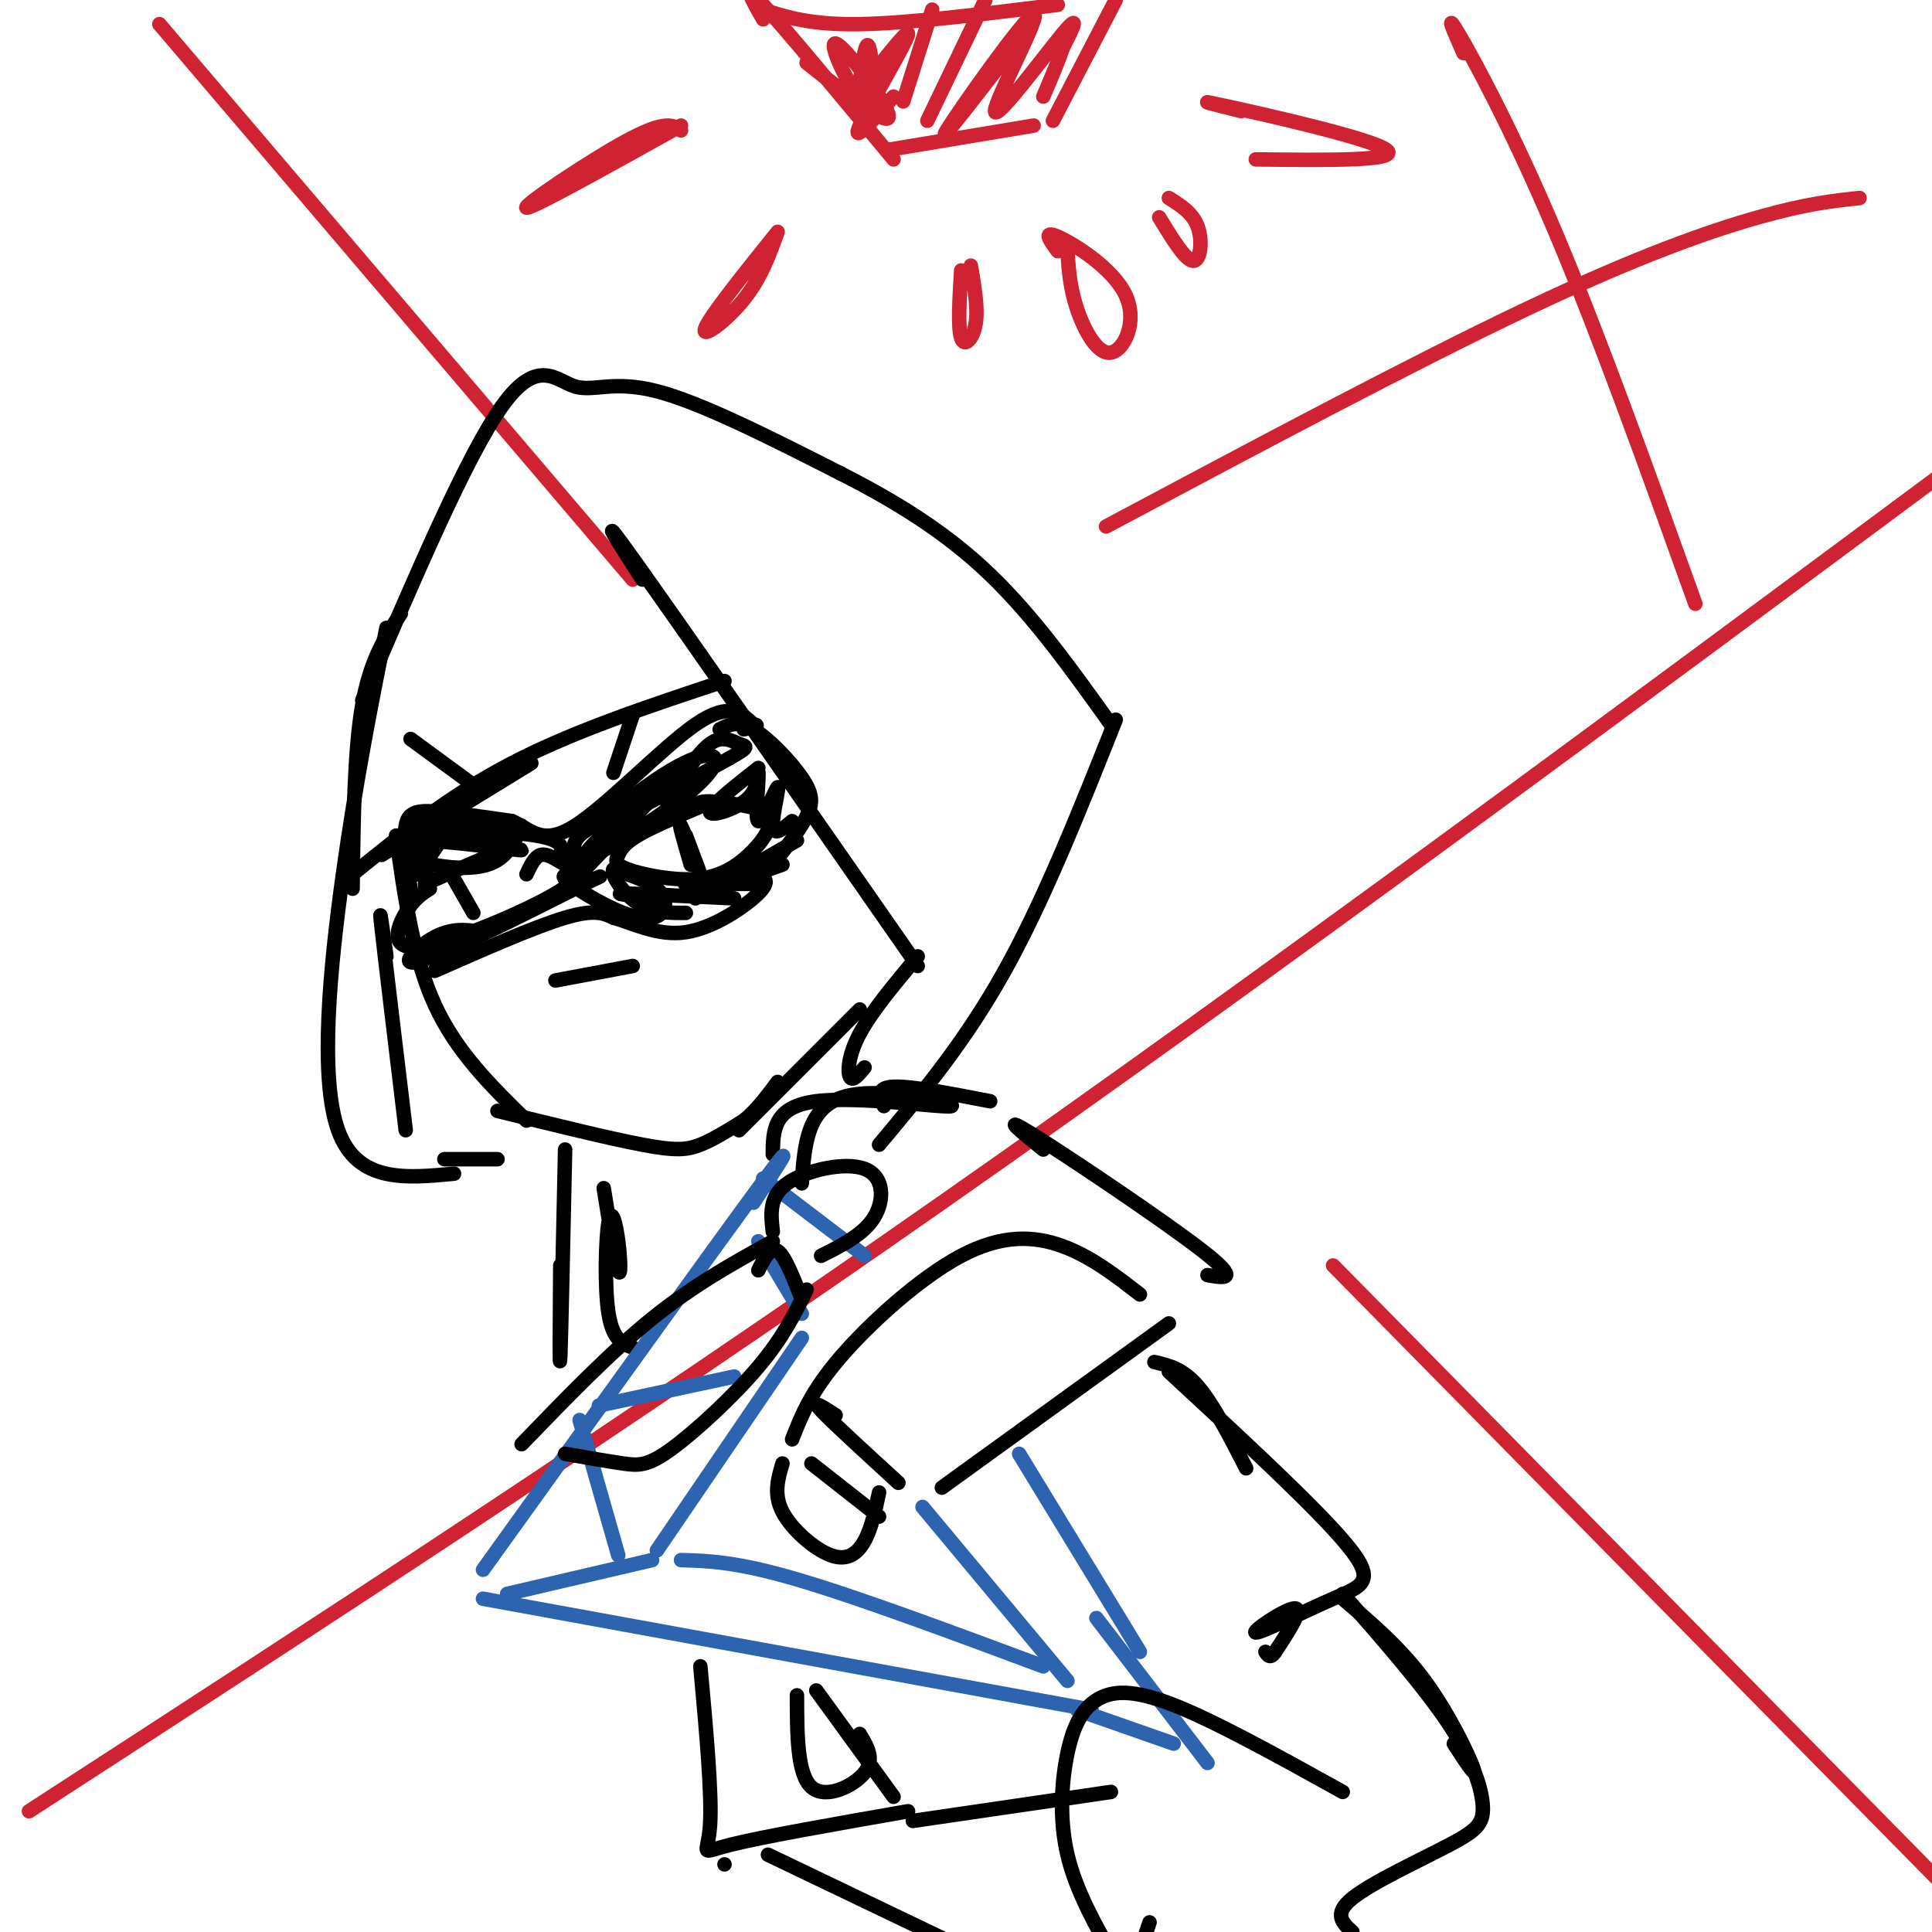 <svg viewBox='0 0 400 400' version='1.1' xmlns='http://www.w3.org/2000/svg' xmlns:xlink='http://www.w3.org/1999/xlink'><g fill='none' stroke='rgb(0,0,0)' stroke-width='3' stroke-linecap='round' stroke-linejoin='round'><path d='M82,173c1.750,12.583 3.500,25.167 8,35c4.500,9.833 11.750,16.917 19,24'/><path d='M85,184c-0.733,-5.111 -1.467,-10.222 -1,-13c0.467,-2.778 2.133,-3.222 6,-3c3.867,0.222 9.933,1.111 16,2'/><path d='M106,170c4.071,1.786 6.250,5.250 13,1c6.750,-4.250 18.071,-16.214 25,-21c6.929,-4.786 9.464,-2.393 12,0'/><path d='M156,150c1.667,0.167 -0.167,0.583 -2,1'/><path d='M90,201c10.417,-4.583 20.833,-9.167 27,-11c6.167,-1.833 8.083,-0.917 10,0'/><path d='M127,190c4.048,1.107 9.167,3.875 15,3c5.833,-0.875 12.381,-5.393 15,-8c2.619,-2.607 1.310,-3.304 0,-4'/><path d='M88,183c7.000,-3.083 14.000,-6.167 16,-7c2.000,-0.833 -1.000,0.583 -4,2'/><path d='M89,184c-1.629,1.029 -3.258,2.059 -5,5c-1.742,2.941 -3.597,7.794 3,7c6.597,-0.794 21.644,-7.233 28,-11c6.356,-3.767 4.019,-4.860 2,-6c-2.019,-1.140 -3.720,-2.326 -5,-2c-1.280,0.326 -2.140,2.163 -3,4'/><path d='M94,182c0.000,0.000 4.000,7.000 4,7'/><path d='M145,167c-5.074,2.151 -10.148,4.302 -13,6c-2.852,1.698 -3.481,2.943 -4,4c-0.519,1.057 -0.929,1.927 2,3c2.929,1.073 9.198,2.349 14,2c4.802,-0.349 8.139,-2.325 11,-5c2.861,-2.675 5.246,-6.050 4,-8c-1.246,-1.950 -6.123,-2.475 -11,-3'/><path d='M148,166c-2.667,-0.333 -3.833,0.333 -5,1'/><path d='M142,173c1.756,4.667 3.511,9.333 3,8c-0.511,-1.333 -3.289,-8.667 -4,-10c-0.711,-1.333 0.644,3.333 2,8'/><path d='M89,170c-0.526,7.620 -1.053,15.241 -1,14c0.053,-1.241 0.684,-11.343 0,-12c-0.684,-0.657 -2.684,8.131 -2,9c0.684,0.869 4.053,-6.180 7,-9c2.947,-2.820 5.474,-1.410 8,0'/><path d='M101,172c-2.688,-0.290 -13.409,-1.014 -11,0c2.409,1.014 17.950,3.766 18,4c0.050,0.234 -15.389,-2.051 -22,-2c-6.611,0.051 -4.395,2.437 0,4c4.395,1.563 10.970,2.304 15,1c4.030,-1.304 5.515,-4.652 7,-8'/><path d='M108,171c-3.321,-1.310 -15.125,-0.583 -15,0c0.125,0.583 12.179,1.024 18,2c5.821,0.976 5.411,2.488 5,4'/><path d='M100,193c-3.133,-0.489 -6.267,-0.978 -10,1c-3.733,1.978 -8.067,6.422 -3,5c5.067,-1.422 19.533,-8.711 34,-16'/><path d='M121,183c5.667,-2.667 2.833,-1.333 0,0'/><path d='M129,168c-3.681,1.680 -7.362,3.360 -9,5c-1.638,1.640 -1.232,3.241 -1,5c0.232,1.759 0.289,3.678 3,1c2.711,-2.678 8.076,-9.952 6,-8c-2.076,1.952 -11.593,13.129 -11,13c0.593,-0.129 11.297,-11.565 22,-23'/><path d='M139,161c-1.596,0.512 -16.584,13.290 -18,16c-1.416,2.710 10.742,-4.650 18,-10c7.258,-5.350 9.615,-8.692 9,-10c-0.615,-1.308 -4.204,-0.583 -10,3c-5.796,3.583 -13.799,10.024 -12,10c1.799,-0.024 13.399,-6.512 25,-13'/><path d='M151,157c4.571,-2.548 3.500,-2.417 2,-3c-1.500,-0.583 -3.429,-1.881 -6,0c-2.571,1.881 -5.786,6.940 -9,12'/><path d='M123,182c-3.659,-0.759 -7.317,-1.518 -6,0c1.317,1.518 7.611,5.314 12,7c4.389,1.686 6.874,1.262 8,0c1.126,-1.262 0.893,-3.360 -1,-5c-1.893,-1.640 -5.447,-2.820 -9,-4'/><path d='M127,180c-0.733,0.844 1.933,4.956 5,7c3.067,2.044 6.533,2.022 10,2'/><path d='M137,186c-5.250,-0.500 -10.500,-1.000 -8,-1c2.500,0.000 12.750,0.500 23,1'/><path d='M145,183c-2.500,0.000 -5.000,0.000 -3,0c2.000,0.000 8.500,0.000 15,0'/><path d='M145,185c0.000,0.000 17.000,-6.000 17,-6'/><path d='M144,186c0.000,0.000 21.000,-12.000 21,-12'/><path d='M149,151c1.899,-0.952 3.798,-1.905 7,0c3.202,1.905 7.708,6.667 10,10c2.292,3.333 2.369,5.238 1,8c-1.369,2.762 -4.185,6.381 -7,10'/><path d='M157,159c-4.933,3.889 -9.867,7.778 -10,9c-0.133,1.222 4.533,-0.222 7,-2c2.467,-1.778 2.733,-3.889 3,-6'/><path d='M157,160c0.193,1.892 -0.825,9.620 0,10c0.825,0.380 3.491,-6.590 4,-7c0.509,-0.410 -1.140,5.740 -1,8c0.140,2.260 2.070,0.630 4,-1'/><path d='M85,153c0.000,0.000 15.000,11.000 15,11'/><path d='M131,148c0.000,0.000 -4.000,12.000 -4,12'/><path d='M79,177c0.000,0.000 31.000,-19.000 31,-19'/><path d='M115,203c0.000,0.000 16.000,-3.000 16,-3'/><path d='M103,230c11.533,2.844 23.067,5.689 30,7c6.933,1.311 9.267,1.089 12,0c2.733,-1.089 5.867,-3.044 9,-5'/><path d='M154,232c2.667,-2.167 4.833,-5.083 7,-8'/><path d='M153,234c0.000,0.000 25.000,-25.000 25,-25'/></g>
<g fill='none' stroke='rgb(207,34,51)' stroke-width='3' stroke-linecap='round' stroke-linejoin='round'><path d='M158,4c-2.250,-3.917 -4.500,-7.833 0,-3c4.500,4.833 15.750,18.417 27,32'/><path d='M184,31c0.000,0.000 30.000,-5.000 30,-5'/><path d='M218,25c0.000,0.000 13.000,-25.000 13,-25'/><path d='M193,2c0.000,0.000 -6.000,19.000 -6,19'/><path d='M204,0c0.000,0.000 -12.000,25.000 -12,25'/><path d='M158,2c4.917,1.583 9.833,3.167 20,3c10.167,-0.167 25.583,-2.083 41,-4'/><path d='M141,27c-1.600,-1.089 -3.200,-2.178 -11,2c-7.800,4.178 -21.800,13.622 -21,14c0.800,0.378 16.400,-8.311 32,-17'/><path d='M161,48c-7.067,8.800 -14.133,17.600 -15,20c-0.867,2.400 4.467,-1.600 8,-6c3.533,-4.400 5.267,-9.200 7,-14'/><path d='M199,56c-0.356,5.978 -0.711,11.956 0,14c0.711,2.044 2.489,0.156 3,-3c0.511,-3.156 -0.244,-7.578 -1,-12'/><path d='M221,52c0.255,3.789 0.510,7.579 2,12c1.490,4.421 4.214,9.474 7,9c2.786,-0.474 5.635,-6.474 3,-12c-2.635,-5.526 -10.753,-10.579 -14,-12c-3.247,-1.421 -1.624,0.789 0,3'/><path d='M240,45c2.711,4.444 5.422,8.889 7,9c1.578,0.111 2.022,-4.111 1,-7c-1.022,-2.889 -3.511,-4.444 -6,-6'/><path d='M260,33c15.133,0.178 30.267,0.356 27,-2c-3.267,-2.356 -24.933,-7.244 -33,-9c-8.067,-1.756 -2.533,-0.378 3,1'/><path d='M167,13c8.601,6.810 17.203,13.620 17,11c-0.203,-2.620 -9.209,-14.671 -11,-15c-1.791,-0.329 3.633,11.065 6,12c2.367,0.935 1.676,-8.590 1,-11c-0.676,-2.410 -1.338,2.295 -2,7'/><path d='M178,17c-1.384,2.872 -3.845,6.553 -1,3c2.845,-3.553 10.997,-14.341 11,-13c0.003,1.341 -8.142,14.812 -10,19c-1.858,4.188 2.571,-0.906 7,-6'/><path d='M212,7c-9.155,11.909 -18.309,23.818 -16,20c2.309,-3.818 16.083,-23.364 18,-24c1.917,-0.636 -8.022,17.636 -8,20c0.022,2.364 10.006,-11.182 14,-16c3.994,-4.818 1.997,-0.909 0,3'/><path d='M220,10c-0.667,2.167 -2.333,6.083 -4,10'/><path d='M6,375c60.917,-39.500 121.833,-79.000 189,-126c67.167,-47.000 140.583,-101.500 214,-156'/><path d='M33,5c0.000,0.000 98.000,115.000 98,115'/><path d='M276,262c0.000,0.000 130.000,132.000 130,132'/></g>
<g fill='none' stroke='rgb(0,0,0)' stroke-width='3' stroke-linecap='round' stroke-linejoin='round'><path d='M83,127c-3.167,4.750 -6.333,9.500 -8,19c-1.667,9.500 -1.833,23.750 -2,38'/><path d='M73,181c10.083,-8.167 20.167,-16.333 33,-23c12.833,-6.667 28.417,-11.833 44,-17'/><path d='M80,130c-3.156,15.844 -6.311,31.689 -9,51c-2.689,19.311 -4.911,42.089 -1,53c3.911,10.911 13.956,9.956 24,9'/><path d='M80,198c-0.833,-6.000 -1.667,-12.000 -1,-6c0.667,6.000 2.833,24.000 5,42'/><path d='M75,145c10.839,-25.399 21.679,-50.798 29,-61c7.321,-10.202 11.125,-5.208 15,-4c3.875,1.208 7.821,-1.369 17,1c9.179,2.369 23.589,9.685 38,17'/><path d='M174,98c11.689,5.933 21.911,12.267 31,21c9.089,8.733 17.044,19.867 25,31'/><path d='M133,120c-5.250,-8.167 -10.500,-16.333 -1,-3c9.500,13.333 33.750,48.167 58,83'/><path d='M190,198c-4.778,5.711 -9.556,11.422 -12,16c-2.444,4.578 -2.556,8.022 -2,9c0.556,0.978 1.778,-0.511 3,-2'/><path d='M231,149c-7.417,18.667 -14.833,37.333 -23,52c-8.167,14.667 -17.083,25.333 -26,36'/><path d='M160,239c0.036,-4.929 0.071,-9.857 9,-11c8.929,-1.143 26.750,1.500 28,1c1.250,-0.500 -14.071,-4.143 -22,-2c-7.929,2.143 -8.464,10.071 -9,18'/><path d='M117,238c-0.417,19.500 -0.833,39.000 -1,43c-0.167,4.000 -0.083,-7.500 0,-19'/><path d='M92,240c0.000,0.000 11.000,0.000 11,0'/><path d='M125,246c1.215,7.603 2.431,15.206 3,17c0.569,1.794 0.493,-2.220 0,-6c-0.493,-3.780 -1.402,-7.325 -2,-4c-0.598,3.325 -0.885,13.522 0,19c0.885,5.478 2.943,6.239 5,7'/><path d='M183,229c-0.833,-1.917 -1.667,-3.833 2,-4c3.667,-0.167 11.833,1.417 20,3'/><path d='M216,238c-4.711,-3.822 -9.422,-7.644 -2,-3c7.422,4.644 26.978,17.756 35,24c8.022,6.244 4.511,5.622 1,5'/><path d='M236,268c-5.071,-3.929 -10.143,-7.857 -16,-10c-5.857,-2.143 -12.500,-2.500 -21,2c-8.500,4.500 -18.857,13.857 -25,21c-6.143,7.143 -8.071,12.071 -10,17'/><path d='M168,303c0.000,0.000 14.000,11.000 14,11'/><path d='M195,308c0.000,0.000 47.000,-34.000 47,-34'/><path d='M173,293c-2.583,-1.667 -5.167,-3.333 -3,-1c2.167,2.333 9.083,8.667 16,15'/></g>
<g fill='none' stroke='rgb(45,99,175)' stroke-width='3' stroke-linecap='round' stroke-linejoin='round'><path d='M100,325c23.833,-33.167 47.667,-66.333 57,-79c9.333,-12.667 4.167,-4.833 -1,3'/><path d='M158,244c0.000,0.000 21.000,16.000 21,16'/><path d='M100,331c0.000,0.000 126.000,23.000 126,23'/><path d='M211,301c0.000,0.000 25.000,41.000 25,41'/><path d='M105,330c0.000,0.000 30.000,-7.000 30,-7'/><path d='M136,321c0.000,0.000 30.000,-44.000 30,-44'/><path d='M157,257c0.000,0.000 9.000,15.000 9,15'/><path d='M141,323c5.750,0.167 11.500,0.333 24,4c12.500,3.667 31.750,10.833 51,18'/><path d='M191,312c0.000,0.000 30.000,36.000 30,36'/><path d='M223,354c0.000,0.000 20.000,7.000 20,7'/><path d='M227,335c0.000,0.000 23.000,30.000 23,30'/><path d='M128,322c0.000,0.000 -8.000,-28.000 -8,-28'/><path d='M124,291c0.000,0.000 28.000,-6.000 28,-6'/></g>
<g fill='none' stroke='rgb(0,0,0)' stroke-width='3' stroke-linecap='round' stroke-linejoin='round'><path d='M162,303c-0.940,3.179 -1.881,6.357 0,10c1.881,3.643 6.583,7.750 10,9c3.417,1.250 5.548,-0.357 7,-3c1.452,-2.643 2.226,-6.321 3,-10'/><path d='M108,299c9.167,-9.500 18.333,-19.000 27,-26c8.667,-7.000 16.833,-11.500 25,-16'/><path d='M117,301c4.417,0.774 8.833,1.548 12,2c3.167,0.452 5.083,0.583 10,-3c4.917,-3.583 12.833,-10.881 18,-17c5.167,-6.119 7.583,-11.060 10,-16'/><path d='M157,263c1.250,-2.500 2.500,-5.000 4,-4c1.500,1.000 3.250,5.500 5,10'/><path d='M160,255c-0.417,-3.637 -0.833,-7.274 3,-10c3.833,-2.726 11.917,-4.542 16,-3c4.083,1.542 4.167,6.440 2,10c-2.167,3.560 -6.583,5.780 -11,8'/><path d='M239,282c2.917,0.667 5.833,1.333 9,5c3.167,3.667 6.583,10.333 10,17'/><path d='M242,284c15.423,14.236 30.845,28.472 37,36c6.155,7.528 3.041,8.348 -3,11c-6.041,2.652 -15.011,7.137 -16,7c-0.989,-0.137 6.003,-4.896 8,-5c1.997,-0.104 -1.002,4.448 -4,9'/><path d='M264,342c-1.000,1.500 -1.500,0.750 -2,0'/><path d='M145,345c1.222,13.333 2.444,26.667 2,33c-0.444,6.333 -2.556,5.667 4,4c6.556,-1.667 21.778,-4.333 37,-7'/><path d='M169,350c0.000,0.000 16.000,22.000 16,22'/><path d='M189,377c0.000,0.000 41.000,-6.000 41,-6'/><path d='M165,351c0.022,8.178 0.044,16.356 3,19c2.956,2.644 8.844,-0.244 11,-3c2.156,-2.756 0.578,-5.378 -1,-8'/><path d='M278,331c5.978,5.067 11.956,10.133 17,17c5.044,6.867 9.156,15.533 10,18c0.844,2.467 -1.578,-1.267 -4,-5'/><path d='M278,371c-13.147,-7.293 -26.293,-14.587 -35,-18c-8.707,-3.413 -12.973,-2.946 -16,-1c-3.027,1.946 -4.815,5.370 -6,11c-1.185,5.630 -1.767,13.466 0,21c1.767,7.534 5.884,14.767 10,22'/><path d='M237,401c0.000,0.000 1.000,-3.000 1,-3'/><path d='M278,330c8.453,9.652 16.906,19.305 22,27c5.094,7.695 6.829,13.434 7,17c0.171,3.566 -1.223,4.960 -7,8c-5.777,3.040 -15.936,7.726 -20,11c-4.064,3.274 -2.032,5.137 0,7'/><path d='M150,386c0.000,0.000 0.000,0.000 0,0'/><path d='M159,384c0.000,0.000 48.000,23.000 48,23'/></g>
<g fill='none' stroke='rgb(207,34,51)' stroke-width='3' stroke-linecap='round' stroke-linejoin='round'><path d='M229,109c31.867,-16.978 63.733,-33.956 87,-45c23.267,-11.044 37.933,-16.156 48,-19c10.067,-2.844 15.533,-3.422 21,-4'/><path d='M303,11c-2.000,-4.533 -4.000,-9.067 -1,-4c3.000,5.067 11.000,19.733 20,41c9.000,21.267 19.000,49.133 29,77'/></g>
</svg>